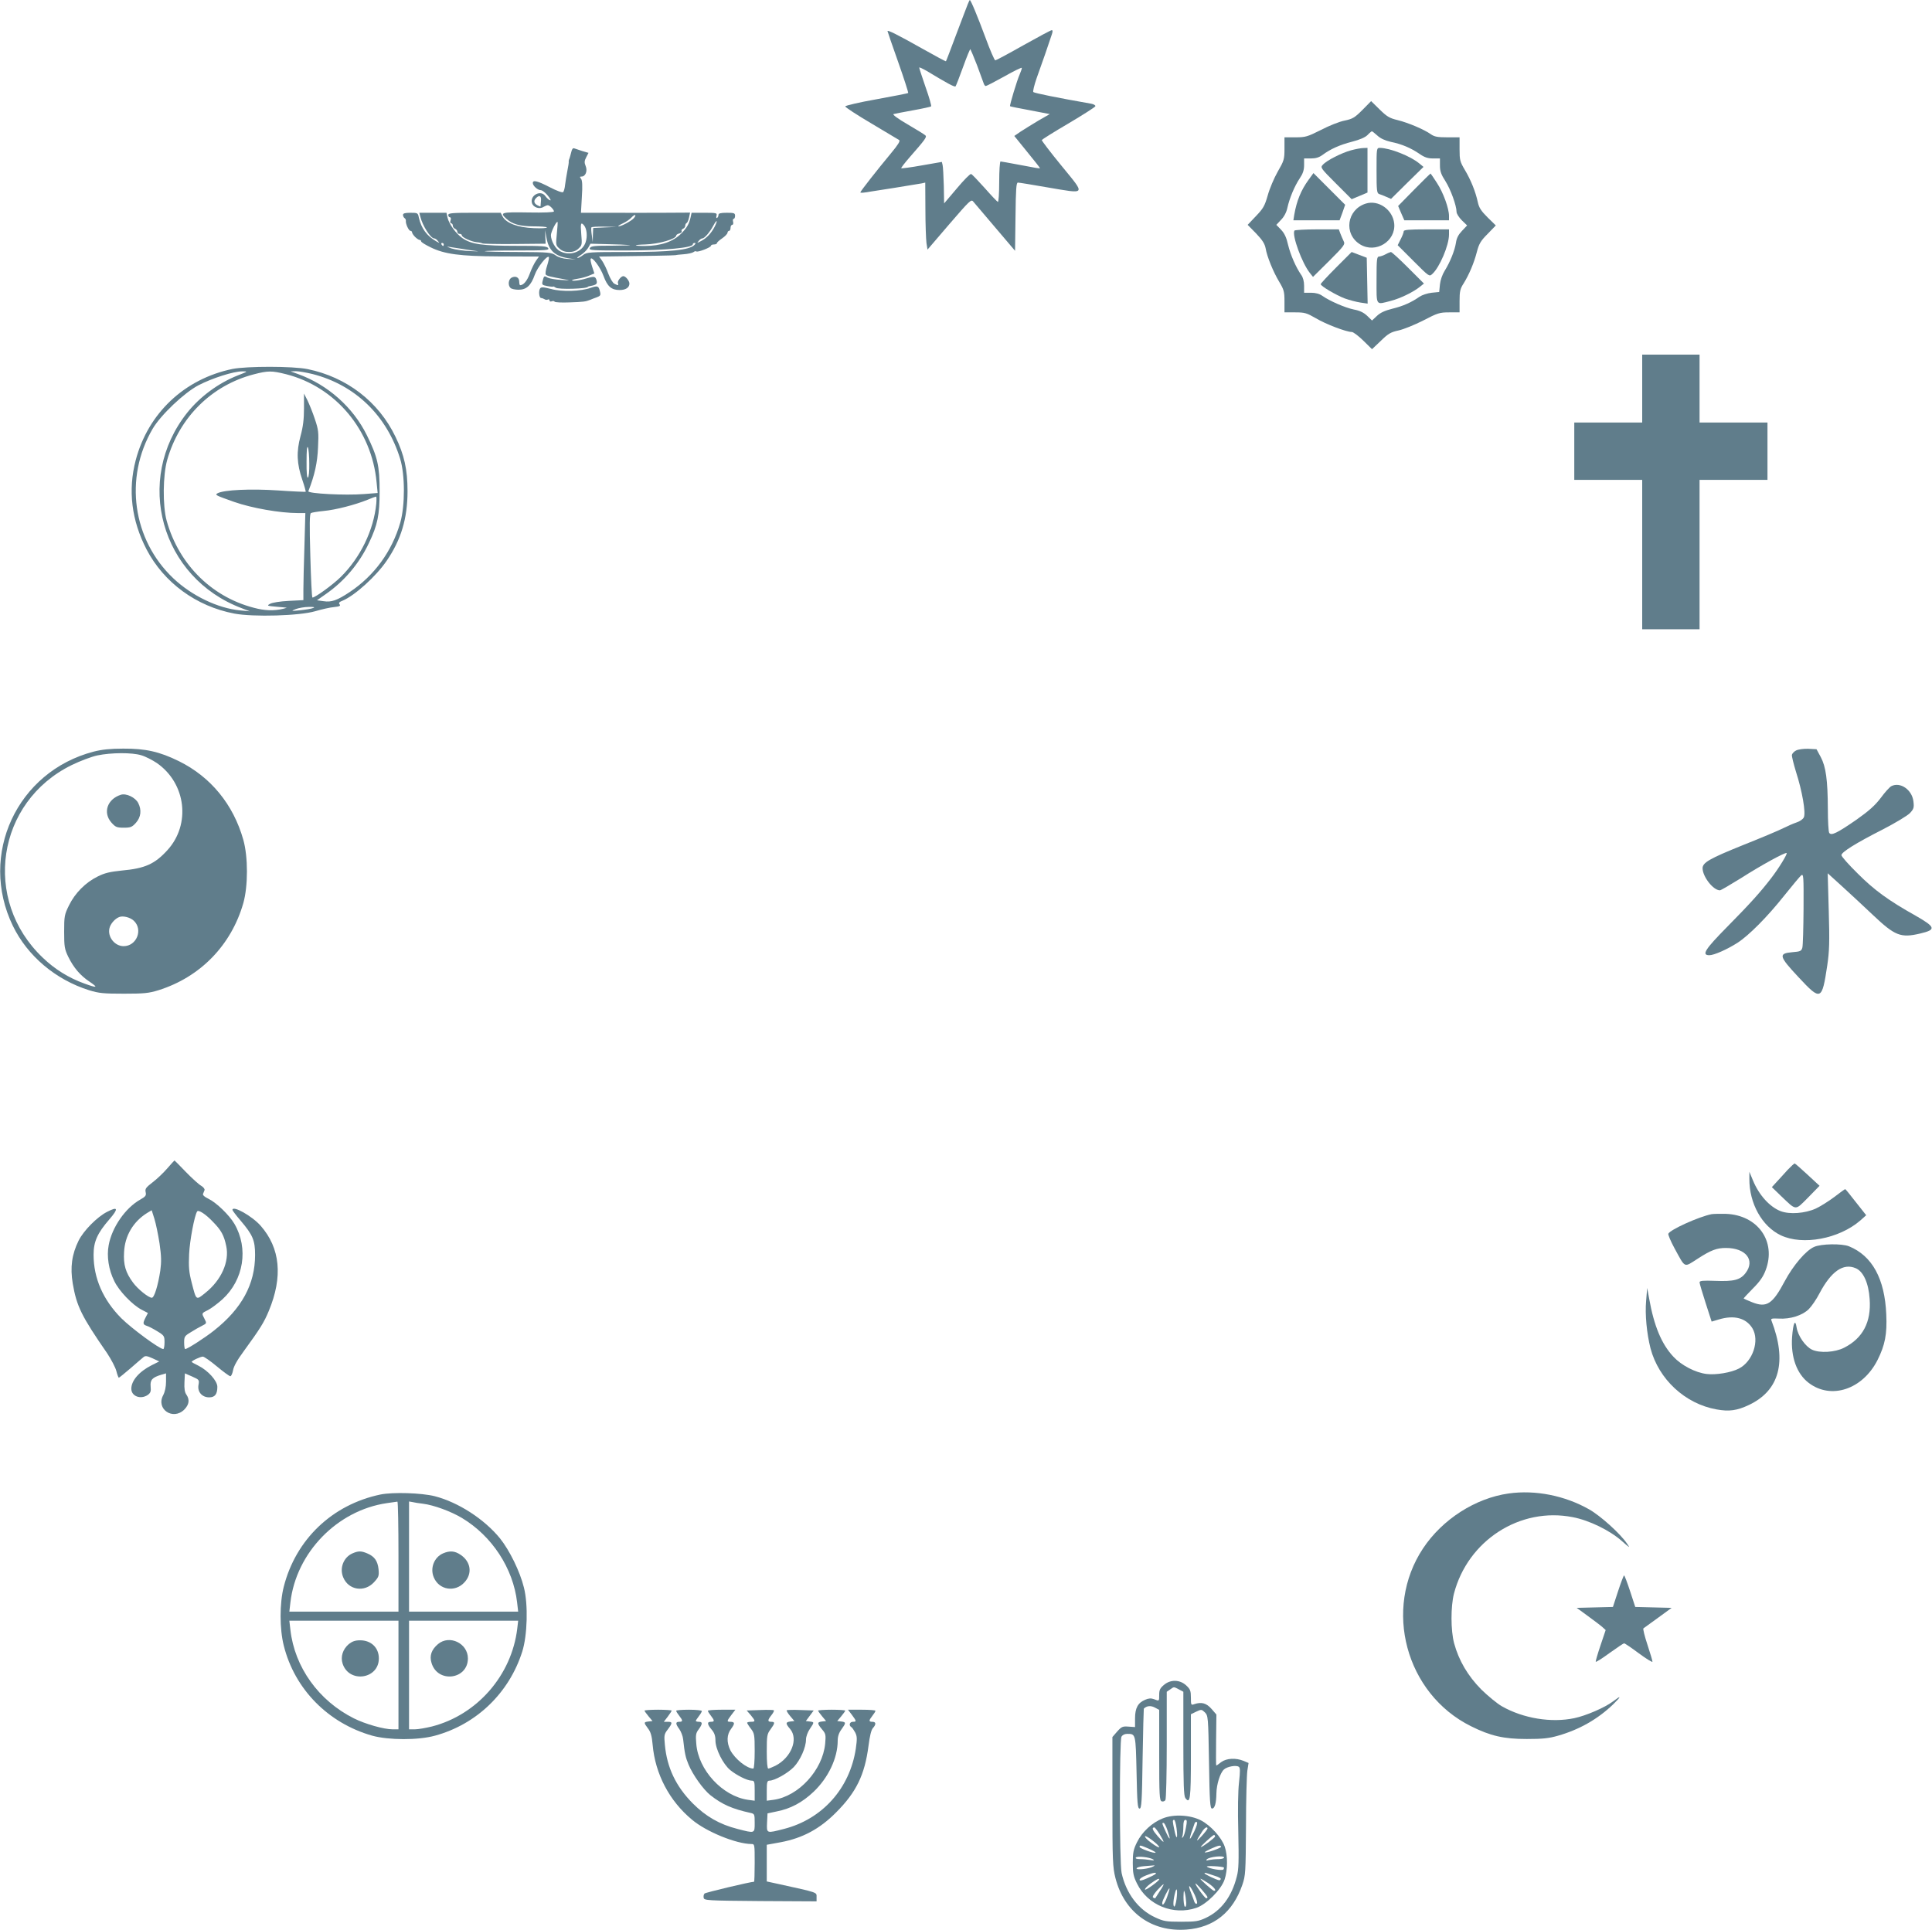 <?xml version="1.0" standalone="no"?>
<!DOCTYPE svg PUBLIC "-//W3C//DTD SVG 20010904//EN"
 "http://www.w3.org/TR/2001/REC-SVG-20010904/DTD/svg10.dtd">
<svg version="1.0" xmlns="http://www.w3.org/2000/svg"
 width="1280pt" height="1279pt" viewBox="0 0 1280 1279"
 preserveAspectRatio="xMidYMid meet">
<g transform="translate(0,1279) scale(0.1,-0.1)"
fill="#607d8b" stroke="none">
<path d="M6412 12763 c-6 -16 -41 -106 -77 -202 -36 -96 -66 -176 -68 -177 -1
-2 -72 36 -157 84 -163 92 -230 125 -230 116 0 -3 32 -96 71 -206 39 -110 68
-202 66 -204 -2 -3 -97 -21 -211 -42 -114 -20 -206 -42 -206 -47 0 -6 78 -57
173 -113 94 -56 178 -106 184 -110 9 -6 -7 -31 -55 -89 -93 -112 -202 -251
-202 -258 0 -3 15 -3 33 0 17 3 104 16 192 30 88 14 170 28 183 30 l22 5 1
-177 c0 -98 4 -198 7 -223 l7 -44 144 168 c138 160 146 168 160 149 9 -10 75
-88 146 -172 l130 -153 3 226 c2 184 5 226 16 226 8 0 94 -14 191 -31 266 -45
259 -55 99 141 -74 90 -133 168 -132 172 2 4 81 54 177 110 96 57 176 108 178
114 2 6 -11 14 -29 17 -222 39 -375 70 -382 77 -4 4 6 46 22 92 31 85 85 241
101 291 6 18 6 27 -1 27 -6 0 -90 -45 -188 -100 -97 -55 -181 -100 -186 -100
-5 0 -34 66 -64 148 -52 140 -98 252 -105 252 -1 0 -7 -12 -13 -27z m61 -405
c21 -57 41 -111 44 -120 3 -10 9 -18 14 -18 5 0 61 29 124 64 63 36 115 61
115 56 0 -5 -6 -24 -14 -42 -18 -40 -69 -209 -64 -212 2 -2 62 -14 133 -27
l130 -25 -75 -43 c-41 -25 -94 -57 -118 -73 l-42 -29 85 -105 c47 -57 85 -106
85 -108 0 -4 -24 0 -154 25 -54 10 -102 19 -107 19 -5 0 -9 -61 -9 -136 0 -75
-4 -134 -9 -132 -5 2 -44 43 -87 92 -44 49 -84 91 -90 93 -7 2 -49 -41 -95
-96 l-84 -99 -2 116 c-2 65 -5 126 -8 138 l-5 21 -132 -23 c-72 -13 -134 -21
-137 -19 -2 3 23 35 55 72 104 119 116 135 105 146 -5 5 -58 38 -118 73 -64
37 -102 65 -93 68 8 2 66 14 129 25 62 11 116 23 120 26 3 4 -13 61 -37 128
-23 67 -42 125 -42 129 0 4 21 -6 48 -21 139 -84 187 -110 193 -103 3 4 26 62
50 129 24 67 46 120 48 117 2 -2 22 -50 44 -106z"/>
<path d="M9027 12062 c-51 -51 -65 -60 -118 -71 -33 -6 -104 -34 -157 -62 -90
-45 -102 -49 -169 -49 l-73 0 0 -75 c0 -71 -3 -80 -45 -153 -24 -42 -54 -113
-66 -157 -20 -70 -30 -87 -78 -137 l-55 -58 56 -57 c42 -44 57 -68 63 -98 9
-55 51 -158 91 -224 30 -50 34 -64 34 -128 l0 -73 71 0 c64 0 76 -4 137 -39
65 -39 202 -91 238 -91 10 0 44 -26 76 -57 l58 -57 58 55 c49 48 66 58 117 69
33 7 107 37 164 66 96 50 109 54 172 54 l69 0 0 75 c0 64 4 82 27 117 37 60
69 136 88 210 14 53 25 72 71 118 l54 56 -55 54 c-42 42 -56 63 -64 100 -15
70 -47 149 -86 214 -32 54 -35 65 -35 137 l0 79 -81 0 c-66 0 -86 4 -110 21
-44 31 -147 75 -219 93 -55 13 -72 24 -120 71 l-56 55 -57 -58z m98 -170 c20
-19 50 -33 89 -42 74 -15 134 -41 191 -80 33 -23 55 -30 89 -30 l46 0 0 -47
c0 -37 8 -60 36 -103 35 -55 74 -163 74 -204 0 -12 16 -37 35 -56 l35 -34 -34
-36 c-23 -24 -36 -48 -40 -79 -8 -52 -40 -130 -75 -186 -15 -24 -28 -61 -31
-90 l-5 -50 -50 -5 c-28 -3 -63 -15 -80 -26 -52 -37 -110 -63 -181 -80 -48
-12 -79 -26 -101 -47 l-33 -31 -32 31 c-23 22 -50 35 -89 42 -58 12 -161 57
-209 91 -18 13 -44 20 -74 20 l-46 0 0 46 c0 29 -7 56 -19 72 -36 52 -71 133
-87 199 -11 49 -24 77 -47 101 l-31 32 31 33 c20 20 36 50 42 79 15 67 48 145
82 196 21 31 29 55 29 88 l0 44 46 0 c32 0 54 7 77 24 51 38 113 66 195 87 50
13 86 28 102 44 13 14 27 25 29 25 3 0 19 -13 36 -28z"/>
<path d="M8951 11794 c-62 -17 -162 -67 -187 -96 -17 -18 -15 -22 87 -124
l104 -104 53 22 52 22 0 148 0 148 -27 -1 c-16 0 -52 -7 -82 -15z"/>
<path d="M9120 11660 c0 -135 2 -151 18 -156 9 -3 31 -11 48 -19 l30 -13 107
106 108 106 -28 23 c-59 49 -194 102 -260 103 -23 0 -23 -1 -23 -150z"/>
<path d="M8670 11599 c-51 -70 -79 -140 -95 -231 l-6 -38 153 0 153 0 19 51
18 52 -105 105 -105 105 -32 -44z"/>
<path d="M9369 11533 l-106 -108 20 -47 21 -48 148 0 148 0 0 29 c0 50 -38
155 -80 219 -22 34 -41 62 -42 62 -2 0 -51 -48 -109 -107z"/>
<path d="M9049 11441 c-127 -40 -149 -203 -37 -271 102 -62 237 21 225 139
-10 92 -104 158 -188 132z"/>
<path d="M8576 11262 c-18 -30 50 -216 103 -282 l20 -25 108 107 c99 99 106
109 95 130 -6 13 -16 35 -22 51 l-10 27 -144 0 c-80 0 -147 -4 -150 -8z"/>
<path d="M9300 11257 c0 -7 -9 -31 -20 -52 l-20 -40 104 -104 c104 -104 105
-105 125 -87 49 44 111 191 111 261 l0 35 -150 0 c-116 0 -150 -3 -150 -13z"/>
<path d="M8852 11017 c-56 -56 -102 -106 -102 -110 0 -13 102 -73 160 -95 31
-11 77 -23 103 -27 l48 -7 -3 152 -3 152 -50 19 c-27 10 -50 19 -50 19 0 0
-46 -46 -103 -103z"/>
<path d="M9180 11105 c-14 -8 -33 -14 -42 -15 -16 0 -18 -14 -18 -155 0 -176
-7 -165 94 -139 63 16 153 60 195 95 l25 20 -105 105 c-57 57 -108 104 -114
104 -5 -1 -21 -7 -35 -15z"/>
<path d="M3785 11783 c-4 -15 -9 -35 -12 -43 -4 -8 -6 -18 -5 -22 1 -4 -3 -31
-9 -60 -6 -29 -12 -71 -15 -92 -2 -22 -8 -44 -13 -49 -5 -5 -42 8 -88 32 -83
43 -113 50 -113 28 0 -18 32 -47 52 -47 14 0 47 -30 63 -59 12 -20 -16 -3 -33
21 -30 41 -101 4 -88 -46 7 -30 50 -45 77 -27 10 6 23 11 28 11 13 0 41 -29
41 -41 0 -6 -64 -9 -170 -7 -179 3 -190 0 -147 -40 39 -37 91 -52 181 -52 47
0 87 -3 89 -7 3 -5 -36 -7 -86 -5 -105 4 -183 33 -207 77 l-13 25 -174 0
c-147 0 -173 -2 -173 -15 0 -8 5 -15 11 -15 6 0 8 -9 4 -20 -4 -11 -2 -20 4
-20 6 0 11 -7 11 -15 0 -9 7 -18 15 -21 8 -4 15 -12 15 -20 0 -8 7 -14 15 -14
8 0 15 -4 15 -10 0 -13 64 -42 98 -45 16 -1 33 -5 38 -8 6 -3 102 -5 214 -4
l205 2 -2 45 -2 45 9 -48 c15 -86 54 -123 142 -138 l53 -8 -53 3 c-34 2 -63
11 -81 24 -27 19 -42 21 -247 22 -120 0 -220 3 -223 5 -2 3 93 5 213 5 193 0
216 2 208 15 -7 14 -39 16 -213 16 -223 0 -295 10 -354 50 -44 30 -90 94 -100
137 l-7 32 -90 0 -90 0 7 -27 c15 -60 68 -143 92 -143 6 0 17 -7 24 -17 13
-15 12 -15 -11 -2 -62 35 -99 86 -115 157 -6 31 -8 32 -56 32 -36 0 -49 -4
-49 -14 0 -8 5 -18 10 -21 6 -4 10 -12 9 -18 -3 -19 19 -67 31 -67 5 0 10 -4
10 -10 0 -5 9 -19 20 -30 11 -11 25 -20 30 -20 6 0 10 -4 10 -9 0 -6 28 -23
63 -40 91 -45 196 -59 447 -60 118 0 228 -1 243 -1 l28 0 -20 -28 c-11 -16
-30 -54 -41 -85 -18 -49 -42 -77 -64 -77 -3 0 -6 11 -6 24 0 28 -24 40 -51 26
-21 -12 -25 -50 -7 -68 7 -7 31 -12 54 -12 52 0 82 28 107 99 17 49 81 130 93
118 3 -3 -2 -29 -11 -57 -10 -29 -13 -56 -9 -60 9 -9 30 -14 119 -30 48 -9 47
-9 -17 -5 -38 2 -77 9 -89 15 -24 14 -25 13 -34 -22 -6 -25 -4 -27 32 -34 21
-4 38 -5 39 -3 0 2 7 -1 15 -7 17 -14 214 -8 214 6 0 1 8 3 18 5 38 7 45 14
40 35 -8 29 -14 31 -68 15 -44 -14 -104 -20 -94 -11 2 2 21 7 42 10 21 3 53
12 71 20 l34 14 -14 42 c-8 24 -13 48 -11 54 7 21 64 -53 86 -114 25 -68 52
-92 106 -92 40 0 65 16 65 43 0 18 -25 49 -40 49 -16 0 -41 -33 -36 -46 6 -17
1 -17 -24 -4 -10 5 -28 35 -40 67 -11 31 -30 69 -41 85 l-20 28 78 1 c198 2
428 6 428 8 0 1 24 4 53 6 30 2 59 9 66 14 7 6 16 8 19 5 8 -8 97 26 97 37 0
5 9 9 20 9 11 0 20 4 20 9 0 5 16 19 35 32 19 13 35 30 35 37 0 6 5 12 10 12
6 0 10 9 10 20 0 11 5 20 11 20 6 0 9 9 6 20 -3 11 -1 20 4 20 5 0 9 9 9 20 0
18 -7 20 -55 20 -41 0 -55 -4 -55 -14 0 -8 -4 -17 -9 -20 -5 -4 -7 3 -4 14 5
19 0 20 -80 20 l-85 0 -7 -32 c-10 -42 -23 -66 -60 -104 -54 -55 -136 -84
-244 -84 -80 0 -77 8 4 10 90 3 205 36 205 59 0 5 9 11 21 14 12 3 18 10 15
15 -3 6 1 12 9 16 8 3 15 12 15 20 0 8 4 16 9 18 5 2 12 18 16 36 l7 33 -179
-1 c-98 0 -260 -1 -361 0 l-183 0 6 106 c5 74 3 110 -6 120 -9 11 -8 14 4 14
26 0 41 37 27 70 -9 22 -9 34 4 58 l15 29 -41 12 c-22 7 -46 15 -54 18 -8 3
-15 -5 -19 -24z m-201 -325 c-1 -18 -3 -34 -3 -36 -1 -1 -10 2 -21 8 -23 12
-26 30 -8 48 22 22 36 13 32 -20z m616 -113 c-16 -19 -83 -55 -102 -55 -7 0 5
9 27 19 22 10 49 28 59 40 22 24 36 20 16 -4z m535 -57 c-23 -44 -53 -76 -90
-95 -28 -15 -29 -15 -16 0 7 10 18 17 24 17 14 0 49 40 72 83 24 45 33 41 10
-5z m-1046 -48 c-7 -72 -7 -76 17 -97 17 -16 38 -23 64 -23 26 0 47 7 63 23
23 21 24 27 18 95 -6 72 -3 83 18 59 19 -23 24 -73 11 -112 -21 -65 -104 -94
-169 -60 -31 15 -61 69 -61 107 0 21 37 95 44 87 2 -2 -1 -38 -5 -79z m319 43
l-78 -4 -2 -47 -1 -47 -6 45 c-4 25 -5 48 -3 53 2 4 40 6 85 5 l82 -2 -77 -3z
m-1068 -113 c0 -5 -2 -10 -4 -10 -3 0 -8 5 -11 10 -3 6 -1 10 4 10 6 0 11 -4
11 -10z m1230 -4 c19 -2 -30 -3 -109 -4 -122 0 -145 -2 -153 -16 -8 -15 14
-16 249 -16 254 1 433 18 433 41 0 5 5 9 12 9 8 0 8 -4 -2 -14 -34 -33 -159
-46 -441 -46 -256 0 -272 -1 -296 -20 -14 -11 -31 -20 -37 -20 -6 0 4 9 22 20
18 11 40 33 49 48 l15 27 112 -3 c61 -1 127 -4 146 -6z m-1110 -25 c36 -6 81
-13 100 -15 19 -2 -1 -2 -45 0 -44 2 -100 10 -125 18 -25 9 -34 14 -20 11 14
-2 54 -9 90 -14z"/>
<path d="M3915 10883 c-67 -24 -191 -28 -264 -8 -52 13 -66 14 -73 3 -11 -17
-6 -63 7 -63 6 0 16 -4 23 -8 6 -5 17 -5 22 -2 6 3 10 1 10 -5 0 -7 7 -10 15
-7 8 4 17 2 19 -2 3 -5 47 -7 98 -5 91 3 108 5 138 17 8 4 28 11 44 17 24 9
27 14 21 38 -9 38 -15 40 -60 25z"/>
<path d="M10880 10215 l0 -225 -225 0 -225 0 0 -190 0 -190 225 0 225 0 0
-495 0 -495 190 0 190 0 0 495 0 495 225 0 225 0 0 190 0 190 -225 0 -225 0 0
225 0 225 -190 0 -190 0 0 -225z"/>
<path d="M1540 10345 c-318 -66 -559 -293 -641 -605 -52 -199 -28 -398 72
-591 115 -220 329 -377 581 -425 127 -24 435 -15 538 16 41 12 97 25 123 27
37 4 45 8 37 18 -8 9 -3 16 21 25 80 34 220 160 291 264 95 139 138 280 138
461 0 144 -22 241 -80 361 -112 233 -324 395 -582 448 -97 20 -402 20 -498 1z
m35 -43 c-129 -51 -250 -141 -334 -246 -356 -447 -175 -1096 362 -1297 l52
-20 -64 6 c-148 14 -320 97 -442 212 -271 256 -328 665 -138 991 54 92 209
239 304 289 91 47 231 92 290 92 39 0 39 0 -30 -27z m321 8 c328 -84 567 -370
599 -716 l7 -71 -91 -7 c-123 -10 -374 3 -368 19 42 107 60 190 64 290 5 100
3 117 -21 188 -14 43 -37 99 -49 124 l-23 45 0 -98 c0 -72 -6 -122 -23 -184
-28 -104 -25 -182 12 -290 14 -41 24 -77 22 -79 -2 -1 -84 2 -183 9 -179 12
-360 4 -401 -19 -18 -11 -14 -13 110 -57 117 -41 304 -74 423 -74 l49 0 -6
-217 c-4 -120 -7 -250 -7 -289 l0 -71 -98 -5 c-57 -3 -107 -11 -122 -19 -24
-13 -22 -14 45 -20 39 -3 67 -6 64 -7 -60 -19 -124 -21 -191 -6 -294 66 -522
287 -604 584 -27 99 -25 301 4 403 81 282 294 493 572 566 96 25 120 25 216 1z
m176 1 c281 -72 491 -275 579 -561 33 -107 33 -310 1 -423 -55 -191 -172 -352
-336 -461 -83 -55 -120 -68 -172 -60 l-44 6 57 40 c123 85 223 203 287 339 58
121 71 186 71 344 0 168 -13 226 -85 372 -91 184 -258 333 -455 404 l-50 18
36 1 c20 0 70 -9 111 -19z m-23 -593 c1 -48 -3 -90 -9 -93 -6 -4 -10 34 -9
107 0 72 3 106 9 93 5 -11 9 -59 9 -107z m444 -265 c-17 -176 -105 -358 -236
-487 -53 -52 -169 -136 -187 -136 -4 0 -10 124 -14 276 -6 209 -5 279 4 284 7
4 45 10 85 14 78 7 209 41 290 74 28 12 53 21 56 21 4 1 4 -20 2 -46z m-418
-692 c-11 -5 -49 -11 -85 -15 -63 -6 -64 -6 -30 8 19 7 58 14 85 14 35 1 44
-2 30 -7z"/>
<path d="M620 7809 c-507 -132 -763 -683 -535 -1154 97 -200 283 -357 505
-427 65 -20 95 -23 230 -23 135 0 165 3 230 23 277 87 482 298 562 577 32 114
32 306 0 420 -66 234 -216 417 -427 521 -128 63 -221 84 -369 83 -86 0 -142
-6 -196 -20z m316 -24 c28 -8 74 -32 104 -52 193 -135 225 -406 69 -577 -84
-92 -148 -121 -303 -135 -77 -8 -113 -16 -160 -40 -79 -39 -149 -109 -189
-191 -30 -61 -32 -71 -32 -175 0 -99 3 -115 27 -165 36 -73 79 -124 142 -166
59 -40 51 -43 -37 -11 -102 37 -194 94 -273 170 -404 383 -307 1033 191 1277
55 27 132 56 170 64 92 19 229 20 291 1z m-49 -1097 c62 -59 18 -168 -68 -168
-59 0 -107 61 -94 118 6 29 36 64 65 75 25 10 73 -2 97 -25z"/>
<path d="M800 7523 c-90 -29 -120 -119 -61 -185 26 -29 35 -33 81 -33 46 0 55
4 81 33 33 37 38 85 15 130 -19 38 -81 67 -116 55z"/>
<path d="M11900 7817 c-14 -7 -26 -20 -28 -29 -2 -9 11 -60 27 -113 41 -127
66 -271 52 -301 -5 -12 -26 -27 -48 -34 -21 -7 -60 -24 -88 -38 -27 -14 -148
-65 -269 -113 -220 -89 -266 -115 -266 -153 1 -57 71 -146 115 -146 6 0 69 37
140 81 136 87 294 173 302 166 6 -6 -52 -101 -103 -167 -69 -90 -138 -167
-290 -321 -148 -150 -173 -189 -119 -189 31 0 117 38 186 82 76 49 199 173
310 313 53 66 103 126 112 134 16 12 17 -3 16 -220 -1 -129 -4 -245 -8 -259
-6 -22 -13 -26 -66 -30 -94 -8 -90 -26 41 -166 148 -159 155 -155 190 78 14
94 16 155 10 362 l-7 249 98 -89 c54 -49 144 -133 200 -186 148 -140 185 -155
316 -124 106 25 101 42 -30 117 -182 102 -275 170 -385 280 -60 59 -108 113
-108 122 0 20 94 79 275 171 83 43 163 91 179 108 25 27 28 36 23 77 -9 78
-88 132 -147 101 -11 -6 -42 -40 -69 -77 -38 -50 -78 -86 -160 -144 -130 -90
-169 -109 -182 -88 -5 8 -9 79 -9 159 -1 192 -13 279 -47 343 l-28 52 -55 3
c-30 1 -66 -4 -80 -11z"/>
<path d="M1108 5047 c-25 -29 -69 -71 -97 -92 -44 -34 -51 -43 -46 -65 5 -22
0 -29 -35 -49 -99 -55 -189 -185 -210 -303 -14 -73 0 -163 37 -237 31 -66 121
-159 181 -190 l42 -22 -15 -29 c-20 -39 -19 -47 7 -56 12 -3 44 -20 70 -36 46
-28 48 -32 48 -74 0 -24 -4 -44 -8 -44 -25 0 -208 135 -278 204 -121 122 -184
265 -184 421 0 87 25 143 105 235 62 72 57 87 -16 49 -65 -33 -155 -124 -188
-190 -45 -91 -57 -177 -39 -285 26 -151 58 -216 228 -462 27 -41 55 -94 61
-118 6 -24 14 -44 16 -44 3 0 37 28 77 62 39 34 78 68 86 74 12 11 24 9 60 -7
l45 -21 -50 -25 c-83 -42 -135 -102 -135 -156 0 -50 62 -73 109 -41 19 14 22
24 19 56 -4 44 11 60 71 78 l31 9 0 -55 c0 -34 -7 -67 -19 -90 -49 -92 65
-169 140 -95 32 33 37 65 14 99 -11 15 -15 40 -13 81 l3 60 48 -21 c47 -21 48
-22 42 -56 -8 -45 23 -82 71 -82 38 0 54 21 54 70 0 39 -61 107 -124 139 -25
12 -46 24 -46 26 0 8 59 35 74 35 8 0 50 -29 93 -65 43 -36 83 -65 89 -65 6 0
14 18 18 39 4 26 28 69 71 127 110 151 135 192 166 267 94 226 76 416 -54 564
-56 64 -187 138 -187 105 0 -4 25 -37 55 -72 80 -94 95 -130 95 -226 0 -194
-88 -356 -273 -502 -62 -49 -176 -122 -190 -122 -4 0 -7 19 -7 43 0 39 3 44
43 68 23 15 57 34 75 43 32 16 32 17 17 46 -20 38 -21 37 24 59 21 11 64 43
95 71 141 129 174 337 79 500 -34 58 -120 141 -172 166 -24 11 -39 24 -36 32
3 6 7 18 10 25 3 7 -7 20 -22 29 -16 9 -61 50 -102 92 -40 42 -74 76 -75 76
-1 0 -23 -24 -48 -53z m-51 -497 c12 -84 13 -120 5 -180 -15 -99 -40 -180 -56
-180 -22 0 -94 58 -125 101 -49 66 -64 118 -59 201 5 109 61 203 153 260 l30
18 18 -57 c10 -32 25 -105 34 -163z m354 143 c55 -56 73 -89 88 -161 22 -103
-33 -226 -139 -310 -62 -50 -59 -52 -90 68 -18 70 -21 103 -17 190 4 88 35
253 53 282 9 13 57 -18 105 -69z"/>
<path d="M11844 5038 c-21 -24 -54 -59 -72 -79 l-33 -36 60 -58 c105 -100 92
-99 180 -11 l76 78 -80 74 c-44 41 -82 74 -85 74 -3 0 -24 -19 -46 -42z"/>
<path d="M11590 4978 c-1 -163 84 -315 208 -374 145 -69 386 -24 527 98 l39
35 -68 86 c-37 48 -69 87 -71 87 -2 0 -35 -23 -72 -52 -37 -28 -93 -63 -123
-77 -71 -32 -173 -40 -233 -17 -72 28 -143 106 -183 203 l-24 58 0 -47z"/>
<path d="M11340 4744 c-85 -17 -276 -103 -287 -130 -2 -7 16 -50 41 -96 74
-135 60 -129 154 -69 88 57 126 71 187 71 132 0 195 -81 130 -166 -35 -46 -78
-57 -201 -52 -81 3 -104 1 -104 -10 0 -7 18 -68 40 -136 l40 -124 47 14 c102
31 181 10 223 -58 49 -81 3 -220 -89 -267 -51 -27 -154 -44 -215 -36 -74 9
-166 57 -219 114 -79 84 -129 205 -161 386 l-13 70 -7 -85 c-8 -91 4 -216 29
-315 54 -205 229 -368 438 -405 83 -15 135 -8 215 30 202 96 253 288 148 560
-5 12 3 14 48 12 77 -5 158 21 200 63 19 19 51 66 71 105 77 145 157 201 239
166 51 -21 86 -98 93 -205 11 -152 -45 -259 -169 -322 -60 -31 -162 -37 -213
-13 -44 21 -93 91 -102 147 -9 60 -23 30 -30 -64 -9 -132 31 -243 110 -303
148 -113 357 -44 456 151 50 100 64 172 58 303 -10 236 -93 388 -247 451 -47
19 -184 17 -231 -4 -55 -24 -138 -122 -194 -226 -81 -153 -120 -179 -216 -141
-30 12 -55 23 -57 25 -1 1 26 31 61 66 47 47 69 79 85 122 72 190 -52 365
-263 373 -38 1 -81 0 -95 -2z"/>
<path d="M2520 2886 c-319 -67 -560 -297 -640 -611 -28 -109 -28 -279 0 -390
72 -289 294 -514 586 -597 109 -30 304 -31 416 0 275 75 491 283 578 557 34
107 40 312 11 425 -26 106 -95 246 -158 325 -104 128 -277 240 -433 280 -88
22 -277 28 -360 11z m120 -411 l0 -365 -361 0 -362 0 7 61 c38 330 310 610
639 658 34 5 65 9 70 10 4 0 7 -163 7 -364z m163 350 c71 -9 183 -50 257 -94
200 -120 340 -334 366 -560 l7 -61 -362 0 -361 0 0 365 0 365 23 -4 c12 -3 43
-8 70 -11z m-163 -1135 l0 -360 -38 0 c-59 0 -182 35 -258 73 -233 117 -392
339 -420 586 l-7 61 362 0 361 0 0 -360z m787 308 c-37 -310 -266 -572 -565
-649 -41 -10 -92 -19 -114 -19 l-38 0 0 360 0 360 361 0 362 0 -6 -52z"/>
<path d="M2335 2496 c-59 -26 -87 -98 -61 -159 35 -85 141 -101 204 -32 31 34
34 41 30 86 -6 55 -27 85 -75 105 -40 17 -59 17 -98 0z"/>
<path d="M2935 2496 c-59 -26 -87 -98 -61 -159 35 -84 141 -101 203 -33 54 58
43 137 -26 183 -38 26 -72 28 -116 9z"/>
<path d="M2311 1895 c-40 -34 -56 -84 -41 -130 43 -131 240 -103 240 35 0 71
-51 120 -124 120 -33 0 -52 -7 -75 -25z"/>
<path d="M2902 1895 c-43 -36 -58 -77 -43 -125 40 -136 241 -111 241 30 0 100
-122 159 -198 95z"/>
<path d="M9995 2893 c-220 -31 -439 -171 -567 -364 -266 -401 -115 -963 317
-1178 130 -65 218 -85 370 -85 104 0 146 4 208 22 140 40 262 109 365 208 56
55 55 62 -3 18 -53 -40 -178 -94 -255 -110 -152 -32 -338 -2 -480 79 -30 17
-91 67 -136 111 -89 90 -149 192 -180 306 -23 86 -23 244 -1 330 92 352 438
575 787 506 110 -21 246 -88 325 -158 53 -47 57 -49 35 -18 -45 67 -176 185
-252 228 -161 91 -355 130 -533 105z"/>
<path d="M10720 2245 l-34 -104 -120 -3 -120 -3 74 -54 c41 -30 85 -63 97 -74
l21 -19 -34 -101 c-19 -56 -33 -105 -32 -109 2 -4 43 22 92 58 49 35 92 64 96
64 5 0 48 -29 96 -65 49 -36 90 -62 92 -57 1 4 -14 54 -33 112 -19 57 -31 106
-27 109 5 3 49 35 98 71 l89 65 -121 3 -120 3 -34 104 c-19 58 -37 105 -40
105 -3 0 -21 -47 -40 -105z"/>
<path d="M7711 1624 c-25 -21 -31 -33 -31 -65 0 -44 1 -43 -35 -29 -19 7 -35
6 -58 -4 -48 -20 -67 -55 -67 -123 l0 -58 -43 3 c-39 3 -46 0 -75 -32 l-32
-37 0 -428 c0 -395 2 -434 20 -506 58 -227 238 -359 470 -342 181 13 308 114
371 297 21 62 22 81 24 385 0 176 5 343 9 371 l8 51 -33 14 c-52 21 -112 18
-148 -8 -16 -13 -31 -23 -33 -23 -2 0 -2 76 -1 169 l2 169 -32 37 c-34 39 -67
48 -114 32 -22 -8 -23 -6 -23 43 0 45 -4 56 -31 81 -42 39 -104 41 -148 3z
m99 -29 l30 -16 0 -342 c0 -272 3 -347 13 -362 32 -43 37 -9 37 276 l0 279 35
17 c34 16 36 16 58 -5 21 -22 22 -29 27 -330 4 -260 7 -307 20 -307 18 0 28
35 29 101 1 60 25 136 50 158 22 20 81 30 98 18 10 -6 10 -29 2 -102 -7 -59
-9 -185 -5 -331 4 -193 3 -248 -10 -295 -33 -132 -103 -225 -204 -273 -49 -23
-67 -26 -165 -26 -100 0 -116 3 -172 29 -111 51 -193 160 -222 294 -15 70 -15
875 -1 903 7 12 21 19 38 19 57 0 56 1 62 -257 4 -203 7 -238 20 -238 13 0 16
46 20 330 3 182 7 331 8 332 19 19 45 22 72 8 l30 -16 0 -300 c0 -265 2 -300
16 -306 9 -3 20 0 25 8 5 8 9 172 9 366 l0 352 22 15 c27 19 23 19 58 1z"/>
<path d="M7704 740 c-71 -28 -137 -89 -171 -158 -24 -48 -28 -70 -28 -137 0
-67 4 -89 28 -137 70 -143 241 -213 393 -161 67 23 164 120 187 187 21 62 22
159 1 219 -21 61 -94 141 -158 174 -70 36 -180 42 -252 13z m91 -66 c9 -72 0
-80 -14 -14 -13 62 -14 70 -2 70 5 0 12 -25 16 -56z m62 4 c-5 -29 -14 -57
-20 -63 -7 -7 -8 -4 -3 8 3 10 6 39 6 63 0 30 4 44 14 44 11 0 11 -10 3 -52z
m56 -23 c-40 -82 -40 -62 2 53 3 7 9 11 15 7 5 -3 -2 -28 -17 -60z m-179 8
c24 -69 19 -75 -9 -15 -28 61 -28 62 -16 62 5 0 16 -21 25 -47z m-51 -28 c37
-62 34 -66 -12 -14 -35 40 -43 59 -23 59 4 0 19 -20 35 -45z m317 38 c0 -5
-18 -28 -41 -53 -39 -43 -37 -33 7 35 16 24 34 33 34 18z m-320 -124 c0 -5
-23 7 -50 27 -28 20 -47 40 -44 45 6 10 94 -58 94 -72z m370 71 c0 -8 -82 -70
-94 -70 -8 0 78 79 87 80 4 0 7 -4 7 -10z m-439 -81 c27 -12 48 -24 45 -26 -8
-8 -106 28 -106 38 0 13 5 12 61 -12z m479 13 c0 -9 -101 -44 -108 -37 -5 4
78 43 96 44 6 1 12 -3 12 -7z m-450 -84 c10 -6 5 -8 -19 -4 -18 3 -49 6 -68 6
-21 0 -32 4 -28 10 8 12 91 3 115 -12z m470 12 c0 -5 -17 -10 -37 -10 -21 0
-49 -3 -63 -6 -17 -5 -22 -3 -15 4 17 18 115 28 115 12z m-470 -59 c-25 -15
-110 -25 -110 -13 0 6 21 13 48 15 26 2 54 4 62 5 13 1 13 0 0 -7z m469 -7 c1
-1 0 -7 -3 -12 -6 -11 -95 4 -110 18 -8 8 104 2 113 -6z m-454 -43 c-6 -5 -31
-18 -57 -29 -34 -15 -48 -17 -48 -9 0 7 19 20 43 29 47 19 76 23 62 9z m394
-12 c23 -7 40 -16 39 -21 -2 -5 -7 -9 -11 -8 -17 2 -97 40 -97 46 0 3 6 4 14
1 8 -3 33 -11 55 -18z m-369 -23 c0 -10 -89 -75 -94 -68 -3 5 14 23 37 40 39
28 57 37 57 28z m326 -26 c40 -28 57 -51 37 -50 -10 1 -98 80 -89 80 4 0 27
-14 52 -30z m-322 -52 c-15 -24 -29 -45 -30 -47 -2 -1 -8 0 -14 4 -7 4 3 22
27 49 21 23 40 41 42 39 2 -1 -9 -22 -25 -45z m316 -40 c0 -5 -4 -8 -8 -8 -9
0 -72 86 -72 98 1 9 79 -80 80 -90z m-84 13 c13 -29 19 -53 13 -56 -5 -4 -12
2 -16 12 -3 10 -12 33 -19 52 -30 73 -13 67 22 -8z m-183 -10 c-16 -46 -33
-67 -33 -41 0 14 43 100 48 96 2 -2 -5 -27 -15 -55z m62 -15 c-4 -31 -11 -53
-16 -50 -9 5 -5 51 8 97 10 36 15 8 8 -47z m64 -24 c1 -20 -3 -31 -9 -27 -5 3
-9 32 -9 63 1 47 3 52 9 27 4 -16 8 -45 9 -63z"/>
<path d="M4270 1454 c0 -3 12 -20 27 -38 l26 -31 -26 -3 c-33 -4 -33 -7 -4
-46 18 -23 26 -50 31 -109 17 -193 111 -372 261 -496 95 -80 292 -160 393
-161 22 0 22 -2 22 -125 0 -69 -2 -125 -4 -125 -23 0 -321 -71 -328 -78 -6 -6
-8 -18 -6 -28 3 -18 22 -19 376 -22 l372 -2 0 29 c0 32 12 28 -252 86 l-78 17
0 122 0 121 93 17 c144 27 258 88 366 197 134 134 190 249 215 441 8 64 18
106 29 118 23 25 21 42 -3 42 -25 0 -25 8 0 40 11 14 20 28 20 33 0 4 -41 7
-91 7 l-91 0 26 -34 c31 -42 32 -46 6 -46 -21 0 -28 -24 -10 -35 6 -3 17 -20
26 -36 13 -26 13 -42 4 -107 -40 -264 -222 -467 -476 -532 -117 -30 -115 -31
-112 42 l3 61 61 13 c92 18 169 59 244 130 98 93 160 224 160 339 0 28 8 52
25 75 31 43 31 48 -2 52 l-26 3 26 31 c15 18 27 35 27 38 0 3 -40 6 -90 6 -49
0 -90 -3 -90 -6 0 -3 12 -20 27 -38 l26 -31 -26 -3 c-34 -4 -34 -12 -1 -52 25
-29 26 -36 21 -95 -17 -175 -176 -349 -342 -372 l-45 -6 0 67 c0 56 3 66 18
66 34 0 121 49 161 90 43 45 81 130 81 183 0 18 11 49 25 69 31 46 31 46 -1
50 l-25 3 26 35 26 35 -87 3 c-47 2 -89 1 -92 -2 -2 -3 8 -20 23 -38 l28 -33
-26 -3 c-33 -4 -34 -13 -2 -50 56 -67 7 -189 -97 -243 -21 -10 -42 -19 -48
-19 -6 0 -10 41 -10 113 0 105 2 116 25 147 30 41 31 50 5 50 -26 0 -25 11 1
44 12 15 19 29 16 32 -2 3 -44 4 -92 2 l-88 -3 27 -31 c32 -39 32 -44 1 -44
-14 0 -25 -3 -25 -7 0 -3 11 -21 25 -39 23 -30 25 -40 25 -148 0 -65 -4 -116
-9 -116 -43 0 -122 64 -152 121 -26 53 -25 105 6 144 25 34 24 45 -7 45 -24 0
-23 5 8 46 l26 34 -91 0 c-50 0 -91 -3 -91 -7 0 -5 9 -19 20 -33 25 -32 25
-40 0 -40 -27 0 -25 -16 5 -52 18 -21 25 -41 25 -72 0 -56 50 -156 98 -196 43
-35 113 -70 142 -70 18 0 20 -7 20 -66 l0 -67 -45 6 c-168 24 -329 197 -342
372 -5 57 -3 70 16 95 26 36 27 50 1 50 -11 0 -20 3 -20 6 0 3 9 17 20 31 11
14 20 30 20 34 0 5 -38 9 -85 9 -47 0 -85 -3 -85 -7 0 -5 9 -19 20 -33 25 -32
25 -40 0 -40 -26 0 -25 -14 1 -49 11 -16 23 -46 25 -67 10 -93 16 -120 36
-168 29 -69 97 -164 144 -202 79 -62 144 -91 267 -118 26 -6 27 -9 27 -66 0
-71 2 -70 -114 -40 -118 30 -209 82 -296 169 -112 113 -171 237 -185 388 -6
63 -5 71 19 102 33 44 32 51 0 51 l-26 0 26 34 c14 19 26 37 26 40 0 3 -40 6
-90 6 -49 0 -90 -3 -90 -6z"/>
</g>
</svg>
